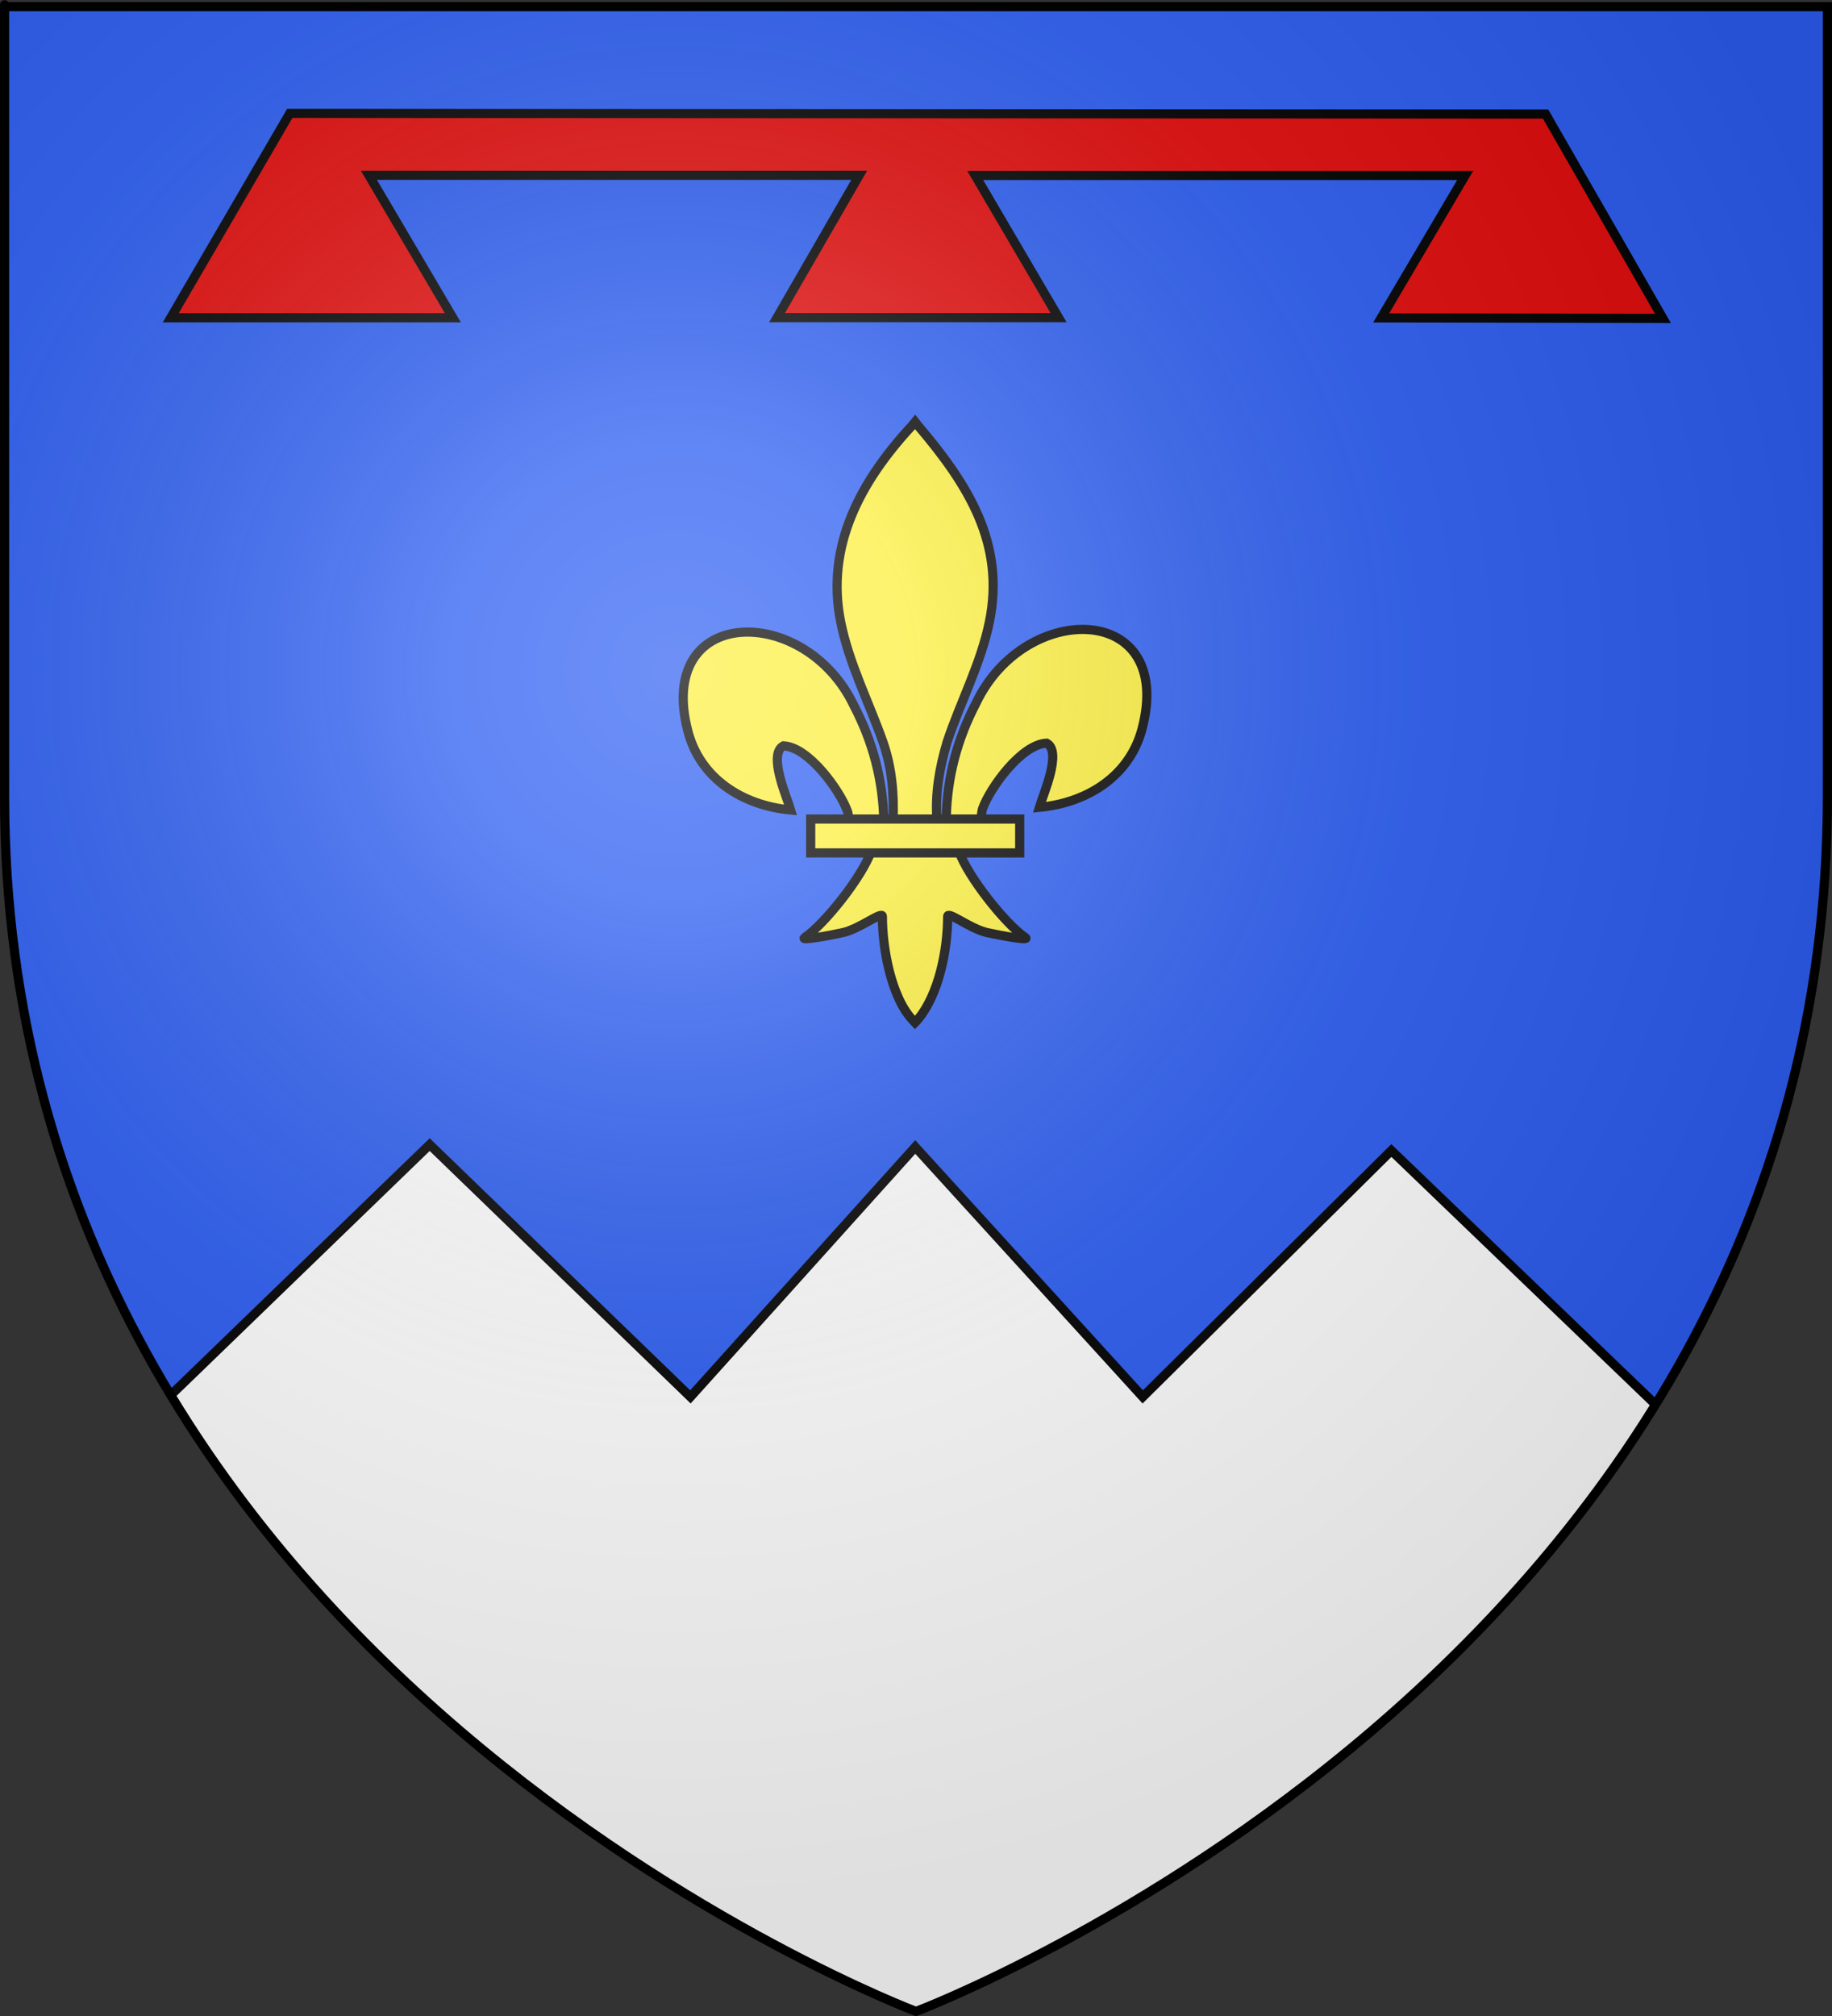 <?xml version="1.0" encoding="utf-8"?>
<!-- Generator: Adobe Illustrator 16.0.0, SVG Export Plug-In . SVG Version: 6.00 Build 0)  -->
<!DOCTYPE svg PUBLIC "-//W3C//DTD SVG 1.1//EN" "http://www.w3.org/Graphics/SVG/1.1/DTD/svg11.dtd">
<svg version="1.1"
	 id="svg2" xmlns:dc="http://purl.org/dc/elements/1.1/" xmlns:cc="http://web.resource.org/cc/" xmlns:rdf="http://www.w3.org/1999/02/22-rdf-syntax-ns#" xmlns:svg="http://www.w3.org/2000/svg" xmlns:sodipodi="http://sodipodi.sourceforge.net/DTD/sodipodi-0.dtd" xmlns:inkscape="http://www.inkscape.org/namespaces/inkscape" inkscape:output_extension="org.inkscape.output.svg.inkscape" inkscape:export-ydpi="144" inkscape:export-xdpi="144" inkscape:export-filename="/Users/olivier/Desktop/Blason Rouge/Blason_Vide_3D.png" sodipodi:version="0.32" sodipodi:docbase="C:\Documents and Settings\Cyrille Delon\Bureau\blasons\departements\svg" sodipodi:docname="Blason_departement_Alpes-de-Haute-Provence.svg" inkscape:version="0.45.1"
	 xmlns="http://www.w3.org/2000/svg" xmlns:xlink="http://www.w3.org/1999/xlink" x="0px" y="0px" width="600px" height="660px"
	 viewBox="0 0 600 660" enable-background="new 0 0 600 660" xml:space="preserve">
<rect x="0" y="0" width="600" height="660" fill="#333333" stroke="none"/>
<sodipodi:namedview  height="660px" gridtolerance="10.0" guidetolerance="10.0" objecttolerance="10.0" borderopacity="1.0" bordercolor="#666666" pagecolor="#ffffff" showgrid="false" inkscape:zoom="0.78181818" inkscape:cx="300" inkscape:cy="358.71283" id="base" inkscape:current-layer="layer3" inkscape:window-y="20" inkscape:window-x="217" inkscape:window-height="712" inkscape:window-width="1024" inkscape:pageshadow="2" inkscape:pageopacity="0.0">
	</sodipodi:namedview>
<desc  id="desc4">Flag of Canton of Valais (Wallis)</desc>
<g id="layer3" inkscape:label="Fond √©cu" inkscape:groupmode="layer">
	<g id="g8754">
		<path id="path2855" sodipodi:nodetypes="cccccc" fill="#FFFFFF" d="M300,658.5c0,0,298.5-112.32,298.5-397.772
			c0-285.451,0-258.552,0-258.552H1.5v258.552C1.5,546.18,300,658.5,300,658.5z"/>
		<path id="path7648" sodipodi:nodetypes="cccccccccccccc" fill="#2B5DF2" d="M28.668,401.68l10.981,27.26l16.264,27.803
			l84.96-80.534l85.394,80.593l73.63-79.816l74.512,79.816l81.426-78.652l86.996,82.262l20.456-37.766l13.192-33.24
			c13.967-37.939,21.955-82.885,22.018-125.53l0.307-261.53L1.464,2.2l0.093,261.305C2.044,314.885,9.678,353.723,28.668,401.68z"/>
		<g id="g3336" transform="translate(-2.689,-63.877)">
			<path id="path1876" fill="#FCEF3C" stroke="#000000" stroke-width="3" d="M312.601,331.56c0.307-13.34,3.607-25.739,9.752-37.489
				c16.088-33.846,65.225-33.037,54.394,8.356c-3.991,15.253-17.551,24.218-33.659,25.756c1.163-4.019,7.558-18.228,2.396-21.007
				c-8.255,0.312-18.506,14.578-20.971,21.381c-0.355,0.977-0.256,2.105-0.653,3.066"/>
			<path id="path1902" fill="#FCEF3C" stroke="#000000" stroke-width="3" d="M292.138,332.441
				c-0.307-13.34-3.607-25.739-9.752-37.489c-16.087-33.845-65.225-33.037-54.393,8.357c3.992,15.253,17.551,24.218,33.659,25.755
				c-1.163-4.019-7.558-18.228-2.395-21.007c8.255,0.312,18.505,14.578,20.97,21.381c0.356,0.977,0.256,2.105,0.654,3.066"/>
			<path id="path3734" fill="#FCEF3C" stroke="#000000" stroke-width="3" d="M301.419,203.195
				c-16.949,18.27-28.328,39.396-23.422,64.172c2.706,13.669,9.268,26.329,13.895,39.498c2.893,8.262,3.633,16.892,3.291,25.576
				h14.379c-0.688-8.748,0.82-17.225,3.291-25.576c4.408-13.25,11.116-25.818,13.895-39.498
				c5.195-25.576-6.999-44.864-23.349-64.092l-0.999-1.274L301.419,203.195z"/>
			<path id="path6395" fill="#FCEF3C" stroke="#000000" stroke-width="3" d="M288.009,342.568
				c-3.006,8.426-15.264,23.856-21.774,28.254c-1.688,1.141,8.072-0.657,12.441-1.615c5.732-1.256,13.182-7.363,13.007-5.208
				c-0.016,9.87,2.758,26.339,9.992,33.906l0.685,0.729l0.708-0.729c7.23-8.434,9.956-23.263,9.992-33.906
				c-0.175-2.155,7.275,3.952,13.007,5.208c4.37,0.958,14.13,2.755,12.441,1.615c-6.511-4.398-18.761-19.828-21.768-28.254H288.009z
				"/>
			<rect id="rect4623" x="268.201" y="332.013" fill="#FCEF3C" stroke="#000000" stroke-width="3" width="68.448" height="11.089"/>
		</g>
		<path id="path7655" sodipodi:nodetypes="ccccccccccccc" fill="#E20909" stroke="#000000" stroke-width="3" d="M506.195,37.338
			l38.435,66.899l-92.282-0.165l27.513-46.647H319.385l27.313,46.561h-92.208l26.904-46.599H120.817l27.496,46.645H55.922
			L94.905,37.11L506.195,37.338z"/>
		<path id="path7653" sodipodi:nodetypes="ccccccccc" fill="none" stroke="#000000" stroke-width="3" d="M55.913,456.742
			l84.812-82.019l85.394,82.592l73.63-81.815l74.512,81.815l81.426-80.651l87.145,83.746"/>
	</g>
</g>
<g id="layer4" inkscape:label="Meubles" sodipodi:insensitive="true" inkscape:groupmode="layer">
</g>
<g id="layer2" inkscape:label="Reflet final" sodipodi:insensitive="true" inkscape:groupmode="layer">
	
		<radialGradient id="path2875_1_" cx="25.545" cy="555.612" r="300" gradientTransform="matrix(1.353 0 0 -1.349 186.837 969.038)" gradientUnits="userSpaceOnUse">
		<stop  offset="0" style="stop-color:#FFFFFF;stop-opacity:0.314"/>
		<stop  offset="0.19" style="stop-color:#FFFFFF;stop-opacity:0.251"/>
		<stop  offset="0.6" style="stop-color:#6B6B6B;stop-opacity:0.126"/>
		<stop  offset="1" style="stop-color:#000000;stop-opacity:0.126"/>
	</radialGradient>
	
		<path id="path2875" sodipodi:nodetypes="cccccc" inkscape:export-ydpi="144" inkscape:export-xdpi="144" fill="url(#path2875_1_)" d="
		M299.372,658.5c0,0,298.5-112.32,298.5-397.772c0-285.451,0-258.551,0-258.551h-597v258.551
		C0.872,546.18,299.372,658.5,299.372,658.5z"/>
</g>
<g id="layer1" inkscape:label="Contour final" sodipodi:insensitive="true" inkscape:groupmode="layer">
	
		<path id="path1411" sodipodi:nodetypes="cccccc" inkscape:export-ydpi="144" inkscape:export-xdpi="144" fill="none" stroke="#000000" stroke-width="3" d="
		M300,658.5c0,0-298.5-112.32-298.5-397.771c0-285.452,0-258.552,0-258.552h597v258.552C598.5,546.18,300,658.5,300,658.5z"/>
</g>
</svg>

